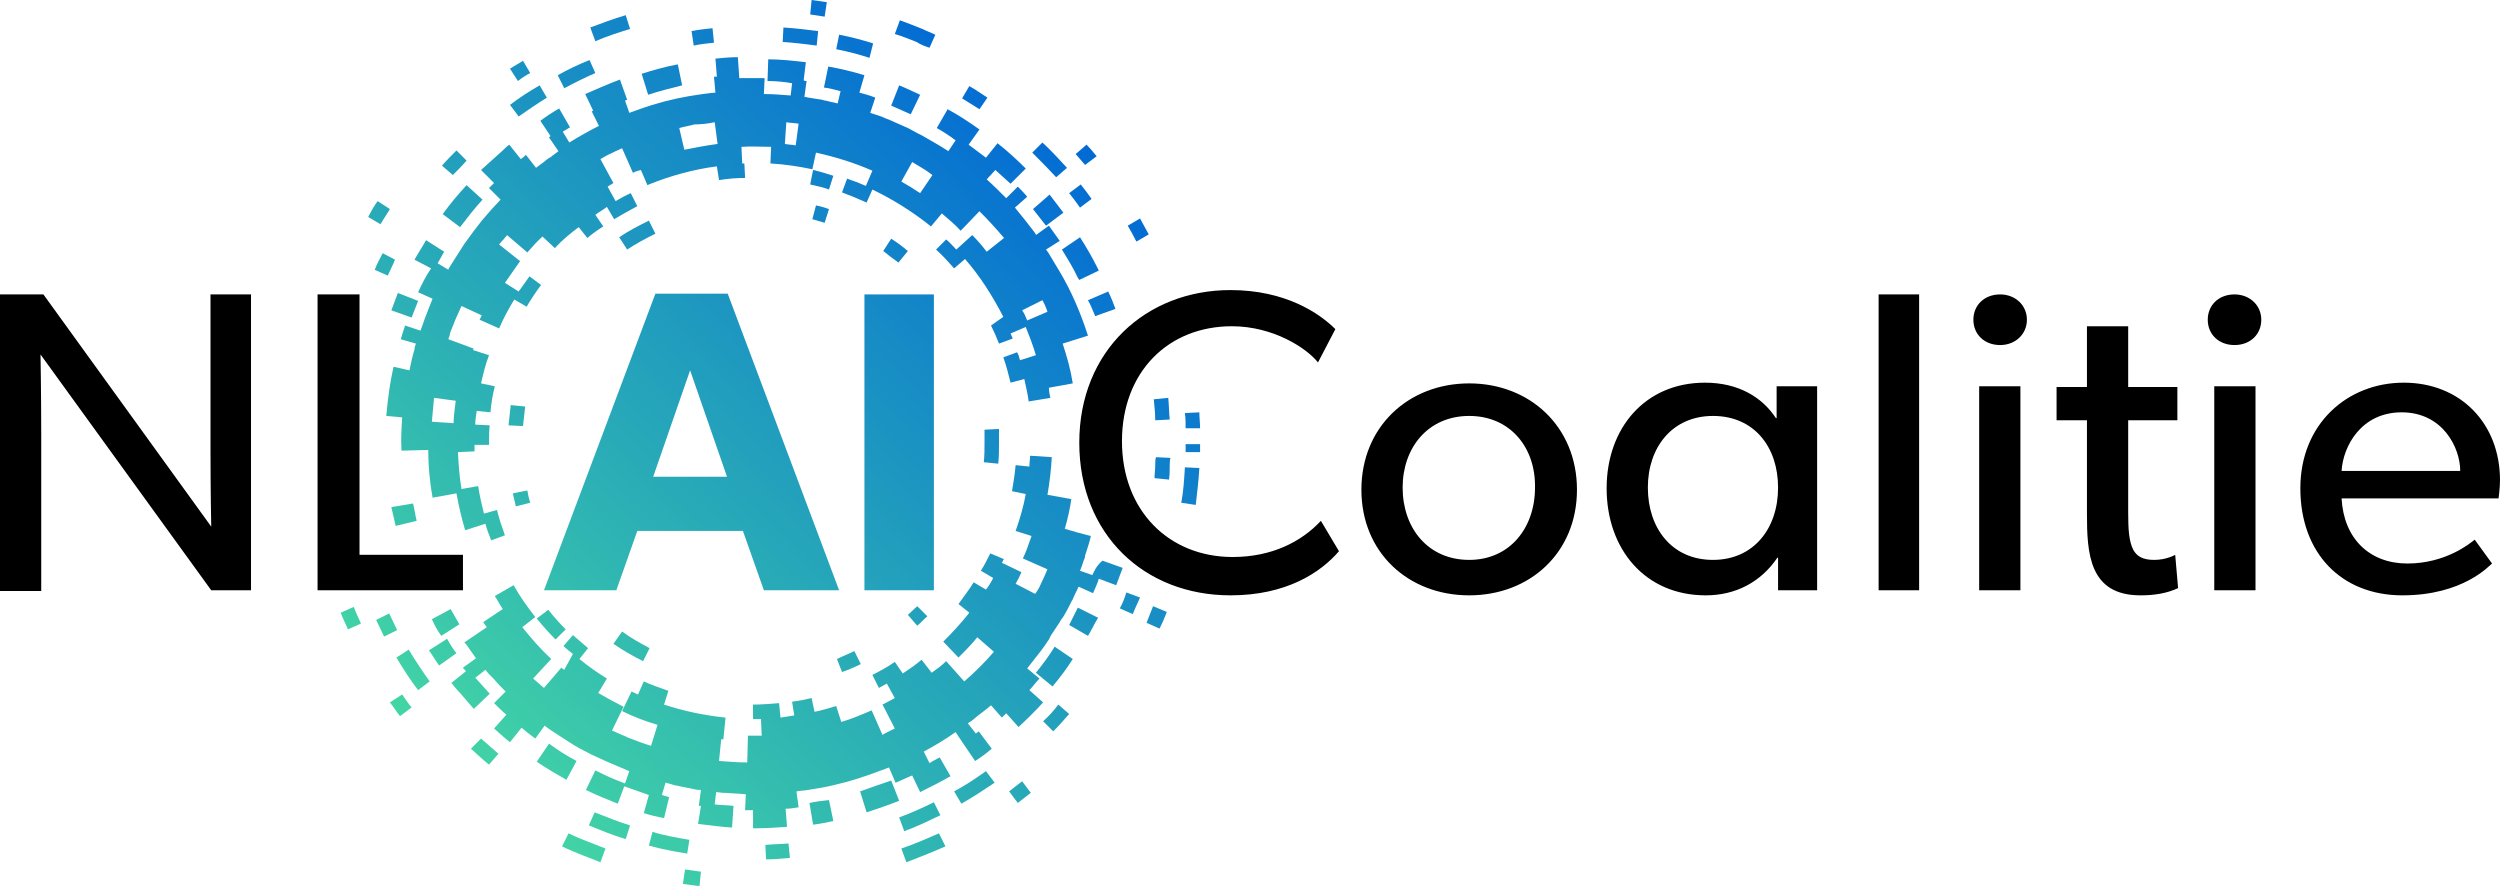 <svg xmlns="http://www.w3.org/2000/svg" viewBox="0 0 345.6 122.5" xml:space="preserve">
  <linearGradient id="a" gradientUnits="userSpaceOnUse" x1="46.202" y1="102.799" x2="137.993" y2="2.8">
    <stop offset="0" stop-color="#47dda1"/>
    <stop offset=".999" stop-color="#0066d6"/>
  </linearGradient>
  <path d="m61 87.9 2.5-1.6-1.2-2.1-2.6 1.4c.4.9.8 1.6 1.3 2.3z" fill="url(#a)"/>
  <linearGradient id="b" gradientUnits="userSpaceOnUse" x1="35.643" y1="93.107" x2="127.434" y2="-6.892">
    <stop offset="0" stop-color="#47dda1"/>
    <stop offset=".999" stop-color="#0066d6"/>
  </linearGradient>
  <path d="m54.7 72.7 2.9-.7c-.2-.8-.3-1.6-.5-2.4l-3 .5c.2.9.4 1.7.6 2.6z" fill="url(#b)"/>
  <linearGradient id="c" gradientUnits="userSpaceOnUse" x1="47.215" y1="103.729" x2="139.006" y2="3.73">
    <stop offset="0" stop-color="#47dda1"/>
    <stop offset=".999" stop-color="#0066d6"/>
  </linearGradient>
  <path d="m57.8 40.4 2 .9c-.1.3-.3.7-.4 1-.1.2-.1.3-.2.5-.2.6-.5 1.2-.7 1.9-.1.3-.2.5-.3.8 0 .1 0 .1-.1.2L56 45c-.2.6-.4 1.2-.6 1.9l2.1.6c-.1.3-.2.5-.2.8-.3 1-.5 1.9-.7 2.9l-2.2-.5c-.5 2.2-.8 4.5-1 6.8l2.2.2c-.1 1.5-.2 3-.1 4.6l3.7-.1c0 2.2.2 4.4.6 6.6l3.3-.6c.3 1.7.7 3.4 1.2 5.1l2.8-.9c.2.8.5 1.5.8 2.3l1.9-.7c-.4-1.1-.8-2.3-1.1-3.5l-1.8.5c-.3-1.2-.6-2.5-.8-3.8l-2.3.4c-.3-1.7-.4-3.4-.5-5.1l2.3-.1v-.9h2v-.3c0-.8 0-1.6.1-2.4l-2-.1c0-.6.1-1.3.2-1.9l1.9.2c.1-1.2.3-2.4.6-3.6l-1.9-.4c.3-1.3.6-2.6 1.1-3.9l-2.2-.7c0-.1 0-.1.1-.2L62 46.9v-.1c.1-.2.2-.5.2-.7.2-.6.5-1.2.7-1.8.3-.7.6-1.3.9-2l2.8 1.3-.3.6 2.7 1.2c.6-1.4 1.3-2.7 2.1-4l1.7 1c.6-1 1.3-2.1 2-3l-1.6-1.2-1.5 2.1-1.9-1.2 2.1-3-2.9-2.3c.2-.3.5-.6.7-.8.1-.2.3-.3.4-.5l2.8 2.4c.7-.8 1.3-1.5 2.1-2.2l1.7 1.6c1-1.1 2.1-2 3.3-2.9l1.2 1.5c.7-.6 1.4-1.1 2.2-1.6l-1.1-1.6c.5-.4 1.1-.7 1.6-1.1l1 1.7c1-.6 2.1-1.2 3.2-1.8l-.9-1.8c-.7.3-1.4.7-2.1 1.1l-1.1-2c.3-.2.5-.3.8-.5L83 22c.5-.3 1-.6 1.5-.8l.6-.3c.3-.1.6-.3.9-.4l1.5 3.4c.3-.2.7-.3 1.1-.4l.9 2.1.2-.1c3-1.2 6.2-2.1 9.4-2.5l.3 1.9c1.2-.2 2.4-.3 3.6-.3l-.1-2h-.3l-.1-2.3c1.4-.1 2.7 0 4.1 0l-.1 2.3c1.9.1 3.9.4 5.8.8l.5-2.3c2.7.6 5.3 1.4 7.8 2.5l-.9 2.1c-.9-.4-1.7-.7-2.6-1l-.7 1.9c1.1.4 2.3.9 3.4 1.4l.8-1.8c2.9 1.4 5.6 3.1 8.1 5.1l1.5-1.8c.9.8 1.8 1.5 2.6 2.4l2.6-2.7c1.2 1.2 2.3 2.4 3.4 3.7l-2.4 1.9c-.6-.8-1.3-1.6-2-2.3l-2.2 2c-.5-.5-.9-1-1.4-1.4l-1.4 1.4c.9.8 1.7 1.7 2.5 2.6l1.5-1.3c2.1 2.4 3.8 5.1 5.3 8L137 45c.4.8.8 1.7 1.1 2.5l1.9-.7c-.1-.2-.2-.5-.3-.7l2.1-.9c.5 1.3 1 2.5 1.4 3.9l-2.2.7c-.1-.4-.2-.8-.4-1.1l-1.9.7c.4 1.1.7 2.3 1 3.5l1.9-.5c.2 1 .5 2.1.6 3.1l3-.5c-.1-.5-.2-.9-.2-1.4l3.3-.6c-.3-1.9-.8-3.7-1.4-5.5l3.5-1.1c-1-3.1-2.3-6.2-4-9-.5-.8-1-1.7-1.5-2.5-.1-.1-.2-.3-.3-.4l1.9-1.2-1.5-2.1-1.8 1.3v-.1c-.1-.1-.1-.2-.2-.3-.9-1.2-1.8-2.3-2.7-3.4l1.7-1.5c-.4-.5-.9-1-1.3-1.4l-1.6 1.6c-.9-.9-1.8-1.8-2.7-2.6l1.2-1.3c.7.6 1.4 1.3 2.1 1.9l2.1-2.1c-1.2-1.2-2.5-2.4-3.9-3.5l-1.6 2-2.4-1.8 1.5-2.1c-1.4-1-2.9-2-4.4-2.8l-1.5 2.6c.9.5 1.8 1.1 2.6 1.7l-1 1.5c-1.2-.8-2.5-1.5-3.7-2.2l-.6-.3c-.4-.2-.7-.4-1.1-.6-.1 0-.1-.1-.2-.1l-2.7-1.2c-.1 0-.2-.1-.3-.1-.6-.3-1.3-.5-1.9-.7-.1 0-.2-.1-.3-.1l.7-2.1c-.7-.3-1.5-.5-2.2-.7l.7-2.4c-1.6-.5-3.3-.9-5-1.2l-.6 2.9c.8.1 1.5.3 2.3.5l-.4 1.7c-.4-.1-.9-.2-1.3-.3-.3-.1-.6-.1-.8-.2-.6-.1-1.3-.2-1.9-.3-.2 0-.3-.1-.5-.1h-.1l.3-2.2c-.1 0-.3 0-.4-.1l.3-2.5c-1.7-.2-3.5-.4-5.2-.4l-.1 3c1.1 0 2.2.1 3.4.3l-.2 1.7c-1.2-.1-2.5-.2-3.7-.2l.1-2.2h-3.5l-.2-2.9c-1 0-2.1.1-3.1.2l.2 2.5h-.4l.2 2.2c-1.2.1-2.5.3-3.7.5-2.3.4-4.6 1-6.8 1.8-.5.2-.9.3-1.4.5l-.6-1.7c.1 0 .2-.1.3-.1l-1-2.8c-1.6.6-3.2 1.3-4.8 2l1.1 2.3c-.1 0-.1.1-.2.1l1 2c-1.4.7-2.8 1.5-4.1 2.3l-.9-1.5c.3-.2.7-.4 1-.6L77.3 15c-.9.5-1.8 1.1-2.6 1.7l1.4 2.1-.2.2 1.3 1.9c-.3.2-.5.4-.8.6 0 0-.1 0-.1.1-.3.2-.7.4-1 .7l-1.2.9-1.4-1.8c-.2.2-.4.4-.7.6l-1.6-2c-.3.2-.6.5-.9.8l-3 2.7 1.8 1.8-.7.7 1.6 1.6c-.5.5-.9 1-1.3 1.4-.4.5-.9 1-1.3 1.5-.8 1-1.6 2.1-2.4 3.2L62.1 37c0 .1-.1.1-.1.2v.1l-1.5-.9c.3-.5.6-1.1.9-1.6l-2.5-1.6c-.5.9-1.1 1.8-1.6 2.7l2.3 1.2c-.7 1-1.3 2.2-1.8 3.3zm86.3 1.1c.3.5.5 1 .7 1.6l-2.8 1.2c-.2-.5-.4-1-.7-1.4l2.8-1.4zM59.7 58.3 60 55l3 .4c-.1 1-.3 2.1-.3 3.1l-3-.2zm69.2-34.1-1.7 2.5c-.9-.6-1.7-1.1-2.6-1.6l1.5-2.7c1 .6 1.9 1.1 2.8 1.8zm-20.2-7.3c.6.1 1.1.1 1.7.2l-.4 3c-.5-.1-1-.1-1.5-.2l.2-3zm-9.9 0 .4 3c-1.5.2-3.1.5-4.6.8l-.7-3c.7-.2 1.4-.3 2.1-.5.9 0 1.8-.1 2.8-.3z" fill="url(#c)"/>
  <linearGradient id="d" gradientUnits="userSpaceOnUse" x1="72.162" y1="126.629" x2="163.953" y2="26.629">
    <stop offset="0" stop-color="#47dda1"/>
    <stop offset=".999" stop-color="#0066d6"/>
  </linearGradient>
  <path d="m151 79.5-1.7-.6c.2-.5.4-1 .5-1.4.1-.2.2-.4.2-.7.3-.9.6-1.8.8-2.7l-1.9-.5-1.7-.5c.4-1.4.7-2.7.9-4.1l-3.3-.6c.3-1.7.5-3.4.6-5.2l-3-.2c0 .5-.1 1-.1 1.5l-1.9-.2c-.1 1.2-.3 2.4-.5 3.6l1.9.4c-.3 1.7-.8 3.4-1.4 5.1l2.2.7c-.4 1.1-.7 2.1-1.2 3.1l3.4 1.5c-.3.7-.6 1.4-.9 2-.2.5-.5 1-.8 1.4l-2.7-1.4c.3-.5.6-1.1.8-1.6l-2.7-1.3c.1-.1.1-.2.2-.4l.1-.1-1.9-.8c-.4.8-.8 1.6-1.3 2.4l1.7 1c-.3.6-.6 1.1-1 1.6l-1.7-1c-.6 1-1.4 2-2.1 3l1.5 1.2c-1.1 1.4-2.3 2.7-3.6 4l2.1 2.2c.9-.9 1.8-1.8 2.6-2.8l2.3 2c-1.3 1.5-2.6 2.8-4.1 4.1l-2.5-2.8c-.6.6-1.3 1.1-2 1.6l-1.4-1.8c-.8.7-1.7 1.3-2.6 1.9l-1.1-1.6c-1 .7-2.1 1.3-3.1 1.8l.9 1.8c.4-.2.7-.4 1.1-.6l1.1 2c-.6.3-1.1.6-1.7.9l1.7 3.3-1.2.6c-.2.1-.4.2-.5.3l-1.5-3.4c-1.4.6-2.8 1.2-4.2 1.6l-.7-2.2c-1 .3-2 .6-3 .8l-.4-1.9c-.9.2-1.8.4-2.7.5l.3 1.9c-.6.1-1.3.2-1.9.3l-.2-2c-1.2.1-2.4.2-3.6.2v2h1.1l.1 2.3h-1.9l-.1 3.7c-1.3 0-2.5-.1-3.8-.2h-.1l.3-3h.3l.3-3c-2.9-.3-5.8-.9-8.5-1.8l.6-1.9c-1.1-.4-2.3-.8-3.4-1.3l-.8 1.8c-.3-.1-.6-.3-.9-.4L86 98.3c1.6.8 3.2 1.4 4.9 1.9l-.9 2.9c-1-.3-2.1-.7-3.1-1.1-.6-.3-1.2-.5-1.8-.8-.2-.1-.3-.1-.5-.2l1.6-3.3c-1.2-.6-2.3-1.2-3.5-1.9l1.2-2c-1.3-.8-2.6-1.7-3.8-2.7l1.2-1.5-2.1-1.8-1.3 1.5c.4.4.9.8 1.3 1.1L78 92.6c-.1-.1-.3-.2-.4-.3l-2.4 2.8c-.5-.4-1-.9-1.5-1.3l2.5-2.7c-1.5-1.4-2.8-2.9-4-4.4l1.8-1.4c-1.1-1.4-2.1-2.8-3-4.4l-2.6 1.5c.4.6.7 1.2 1.1 1.8L66.8 86c.1.2.3.4.5.7l-3.1 2.1c.1.1.1.2.2.2.1.1.1.2.2.3.4.6.8 1.1 1.2 1.7L64 92.3c.1.2.3.3.4.5l-2 1.6c.4.5.8 1 1.2 1.4.6.7 1.3 1.5 1.9 2.2l2.2-2.1c-.6-.7-1.2-1.3-1.8-2l-.2-.2 1.4-1.1c.3.4.7.8 1.1 1.2l.1.1c.5.6 1 1.1 1.6 1.7l-1.6 1.6c.6.6 1.1 1.1 1.7 1.6l-1.7 1.9c.7.6 1.4 1.3 2.2 1.9l1.6-2c.6.5 1.2 1 1.9 1.5l1.3-1.8.1.1c.5.4 1 .7 1.6 1.1 1.1.7 2.1 1.4 3.2 2 .3.1.5.3.8.4.5.3.9.5 1.4.7.4.2.9.4 1.3.6l2.1.9c.2.1.3.1.5.2s.4.2.7.3l-.6 1.7c-1.4-.5-2.7-1.1-4.1-1.8l-1.3 2.7c1.4.7 2.9 1.3 4.4 1.9l.9-2.4c1.1.4 2.3.8 3.4 1.2l-.7 2.5c.9.3 1.8.5 2.8.7l.7-2.9c-.3-.1-.7-.2-1-.3l.5-1.7c.5.1 1 .3 1.5.4.2 0 .4.1.5.1l1.5.3c.2 0 .3.1.5.1.3.1.6.1.9.1l-.3 2.2h.3l-.4 2.5c1.6.2 3.2.4 4.7.5l.2-3c-.9-.1-1.8-.1-2.6-.2l.2-1.7c.3 0 .7.1 1 .1h.4c.9.1 1.8.1 2.7.2l-.1 2.2h1.1v2.5h.4c1.4 0 2.9-.1 4.3-.2l-.2-2.5c.6 0 1.2-.1 1.8-.2l-.3-2.2c.5-.1 1.1-.1 1.6-.2 1.3-.2 2.5-.4 3.7-.7 2.2-.5 4.3-1.2 6.4-2 .4-.1.7-.3 1.1-.4l.9 2.1c.8-.3 1.5-.7 2.3-1l1.1 2.3c1.4-.7 2.8-1.4 4.2-2.2l-1.5-2.6c-.5.3-1 .5-1.4.8l-.8-1.6c1.5-.8 3-1.7 4.4-2.7l1 1.5 1.7 2.5c.8-.5 1.6-1.1 2.3-1.7l-1.8-2.4c-.1.1-.3.2-.4.3l-1.1-1.4c.2-.2.5-.3.7-.5.8-.7 1.7-1.3 2.5-2l1.5 1.7.6-.6 1.7 1.9c1.2-1.1 2.3-2.2 3.4-3.4l-1.9-1.7c.5-.5.9-1.1 1.4-1.6l-1.7-1.4c.2-.3.5-.6.7-.9.8-1 1.6-2 2.3-3.1l.3-.6 1.2-1.8c.1-.2.2-.4.4-.6.5-.8.9-1.6 1.3-2.4.1-.1.1-.2.2-.4.2-.5.5-1 .7-1.5l2 .9c.3-.7.6-1.3.8-2l2.4.9.9-2.4-2.8-1c-.9.8-1.1 1.4-1.4 2z" fill="url(#d)"/>
  <linearGradient id="e" gradientUnits="userSpaceOnUse" x1="93.986" y1="146.661" x2="185.777" y2="46.661">
    <stop offset="0" stop-color="#47dda1"/>
    <stop offset=".999" stop-color="#0066d6"/>
  </linearGradient>
  <path d="m147.8 86.4 2.6 1.5c.5-.8.9-1.7 1.4-2.5L149 84l-1.2 2.4z" fill="url(#e)"/>
  <linearGradient id="f" gradientUnits="userSpaceOnUse" x1="94.9" y1="147.5" x2="186.691" y2="47.5">
    <stop offset="0" stop-color="#47dda1"/>
    <stop offset=".999" stop-color="#0066d6"/>
  </linearGradient>
  <path d="m143.2 93 2.3 1.9c1-1.2 2-2.5 2.8-3.8l-2.5-1.7c-.8 1.3-1.7 2.5-2.6 3.6z" fill="url(#f)"/>
  <linearGradient id="g" gradientUnits="userSpaceOnUse" x1="87.41" y1="140.625" x2="179.201" y2="40.626">
    <stop offset="0" stop-color="#47dda1"/>
    <stop offset=".999" stop-color="#0066d6"/>
  </linearGradient>
  <path d="m111.9 111 .5 3c.9-.1 1.9-.3 2.8-.5l-.6-2.9c-.9.1-1.8.2-2.7.4z" fill="url(#g)"/>
  <linearGradient id="h" gradientUnits="userSpaceOnUse" x1="90.69" y1="143.635" x2="182.48" y2="43.636">
    <stop offset="0" stop-color="#47dda1"/>
    <stop offset=".999" stop-color="#0066d6"/>
  </linearGradient>
  <path d="m118.9 109.4.9 2.9c1.5-.5 3-1 4.5-1.6l-1.1-2.8c-1.5.5-2.9 1-4.3 1.5z" fill="url(#h)"/>
  <linearGradient id="i" gradientUnits="userSpaceOnUse" x1="64.251" y1="119.367" x2="156.042" y2="19.367">
    <stop offset="0" stop-color="#47dda1"/>
    <stop offset=".999" stop-color="#0066d6"/>
  </linearGradient>
  <path d="M79.7 105.2c-1.3-.7-2.6-1.5-3.8-2.4l-1.7 2.5c1.3.9 2.7 1.7 4.1 2.5l1.4-2.6z" fill="url(#i)"/>
  <linearGradient id="j" gradientUnits="userSpaceOnUse" x1="48.02" y1="104.469" x2="139.811" y2="4.469">
    <stop offset="0" stop-color="#47dda1"/>
    <stop offset=".999" stop-color="#0066d6"/>
  </linearGradient>
  <path d="m61.8 88.3-2.5 1.6c.5.7.9 1.4 1.4 2.1l2.4-1.7c-.5-.6-.9-1.3-1.3-2z" fill="url(#j)"/>
  <linearGradient id="k" gradientUnits="userSpaceOnUse" x1="21.303" y1="79.945" x2="113.094" y2="-20.055">
    <stop offset="0" stop-color="#47dda1"/>
    <stop offset=".999" stop-color="#0066d6"/>
  </linearGradient>
  <path d="M56.9 43.9c.3-.8.6-1.5.9-2.3L55 40.5l-.9 2.4 2.8 1z" fill="url(#k)"/>
  <linearGradient id="l" gradientUnits="userSpaceOnUse" x1="18.865" y1="77.707" x2="110.656" y2="-22.293">
    <stop offset="0" stop-color="#47dda1"/>
    <stop offset=".999" stop-color="#0066d6"/>
  </linearGradient>
  <path d="M63.6 31.4c1-1.3 2-2.6 3.1-3.8l-2.2-2c-1.2 1.3-2.3 2.6-3.3 4l2.4 1.8z" fill="url(#l)"/>
  <linearGradient id="m" gradientUnits="userSpaceOnUse" x1="68.913" y1="123.646" x2="160.704" y2="23.647">
    <stop offset="0" stop-color="#47dda1"/>
    <stop offset=".999" stop-color="#0066d6"/>
  </linearGradient>
  <path d="M146.8 34.5c.8 1.3 1.6 2.6 2.2 3.9l.2.3 2.7-1.3-.2-.4c-.7-1.4-1.5-2.8-2.4-4.2l-2.5 1.7z" fill="url(#m)"/>
  <linearGradient id="n" gradientUnits="userSpaceOnUse" x1="25.057" y1="83.39" x2="116.848" y2="-16.61">
    <stop offset="0" stop-color="#47dda1"/>
    <stop offset=".999" stop-color="#0066d6"/>
  </linearGradient>
  <path d="m94.3 11.8-.6-2.9c-1.7.3-3.4.8-5 1.3l.9 2.9c1.5-.5 3.1-.9 4.7-1.3z" fill="url(#n)"/>
  <linearGradient id="o" gradientUnits="userSpaceOnUse" x1="44.703" y1="101.424" x2="136.494" y2="1.424">
    <stop offset="0" stop-color="#47dda1"/>
    <stop offset=".999" stop-color="#0066d6"/>
  </linearGradient>
  <path d="M127.2 13.1c-.9-.4-1.9-.9-2.9-1.3l-1.1 2.8 2.7 1.2 1.3-2.7z" fill="url(#o)"/>
  <linearGradient id="p" gradientUnits="userSpaceOnUse" x1="63.118" y1="118.327" x2="154.909" y2="18.328">
    <stop offset="0" stop-color="#47dda1"/>
    <stop offset=".999" stop-color="#0066d6"/>
  </linearGradient>
  <path d="M142.8 28.9c.6.8 1.2 1.5 1.8 2.3l2.4-1.8c-.6-.8-1.3-1.7-1.9-2.5l-2.3 2z" fill="url(#p)"/>
  <linearGradient id="q" gradientUnits="userSpaceOnUse" x1="73.568" y1="127.919" x2="165.359" y2="27.92">
    <stop offset="0" stop-color="#47dda1"/>
    <stop offset=".999" stop-color="#0066d6"/>
  </linearGradient>
  <path d="m151.4 43.7 2.8-1c-.3-.8-.6-1.6-1-2.4l-2.8 1.2c.4.7.7 1.5 1 2.2z" fill="url(#q)"/>
  <linearGradient id="r" gradientUnits="userSpaceOnUse" x1="96.255" y1="148.744" x2="188.046" y2="48.744">
    <stop offset="0" stop-color="#47dda1"/>
    <stop offset=".999" stop-color="#0066d6"/>
  </linearGradient>
  <path d="m154.8 84.1 1.8.8c.3-.8.7-1.6 1-2.3l-1.9-.7c-.2.7-.5 1.5-.9 2.2z" fill="url(#r)"/>
  <linearGradient id="s" gradientUnits="userSpaceOnUse" x1="98.624" y1="150.918" x2="190.415" y2="50.919">
    <stop offset="0" stop-color="#47dda1"/>
    <stop offset=".999" stop-color="#0066d6"/>
  </linearGradient>
  <path d="m144.2 99.7 1.4 1.4c.8-.8 1.5-1.6 2.2-2.4l-1.5-1.3c-.6.8-1.3 1.6-2.1 2.3z" fill="url(#s)"/>
  <linearGradient id="t" gradientUnits="userSpaceOnUse" x1="97.203" y1="149.614" x2="188.994" y2="49.614">
    <stop offset="0" stop-color="#47dda1"/>
    <stop offset=".999" stop-color="#0066d6"/>
  </linearGradient>
  <path d="m131.9 109.4 1 1.7c1.6-.9 3.1-1.9 4.6-2.9l-1.2-1.6c-1.4 1-2.9 2-4.4 2.8z" fill="url(#t)"/>
  <linearGradient id="u" gradientUnits="userSpaceOnUse" x1="86.858" y1="140.119" x2="178.649" y2="40.119">
    <stop offset="0" stop-color="#47dda1"/>
    <stop offset=".999" stop-color="#0066d6"/>
  </linearGradient>
  <path d="m105.8 116.8.1 2c1.1 0 2.2-.1 3.3-.2l-.2-2c-1.1.1-2.2.1-3.2.2z" fill="url(#u)"/>
  <linearGradient id="v" gradientUnits="userSpaceOnUse" x1="95.138" y1="147.719" x2="186.929" y2="47.719">
    <stop offset="0" stop-color="#47dda1"/>
    <stop offset=".999" stop-color="#0066d6"/>
  </linearGradient>
  <path d="m130 112.7-.9-1.8c-1.6.8-3.2 1.5-4.8 2.1l.7 1.9c1.7-.6 3.3-1.4 5-2.2z" fill="url(#v)"/>
  <linearGradient id="w" gradientUnits="userSpaceOnUse" x1="46.997" y1="103.529" x2="138.788" y2="3.53">
    <stop offset="0" stop-color="#47dda1"/>
    <stop offset=".999" stop-color="#0066d6"/>
  </linearGradient>
  <path d="M54.8 90.9c.9 1.5 1.9 3.1 3 4.5l1.6-1.2c-1-1.4-2-2.9-2.9-4.4l-1.7 1.1z" fill="url(#w)"/>
  <linearGradient id="x" gradientUnits="userSpaceOnUse" x1="72.577" y1="127.01" x2="164.368" y2="27.01">
    <stop offset="0" stop-color="#47dda1"/>
    <stop offset=".999" stop-color="#0066d6"/>
  </linearGradient>
  <path d="M81.4 114.1c1.7.7 3.4 1.4 5.1 1.9l.6-1.9c-1.7-.5-3.3-1.2-4.9-1.8l-.8 1.8z" fill="url(#x)"/>
  <linearGradient id="y" gradientUnits="userSpaceOnUse" x1="57.985" y1="113.615" x2="149.776" y2="13.616">
    <stop offset="0" stop-color="#47dda1"/>
    <stop offset=".999" stop-color="#0066d6"/>
  </linearGradient>
  <path d="M65.1 103.5c.8.7 1.6 1.5 2.5 2.2l1.3-1.5-2.4-2.1-1.4 1.4z" fill="url(#y)"/>
  <linearGradient id="z" gradientUnits="userSpaceOnUse" x1="78.216" y1="132.186" x2="170.007" y2="32.186">
    <stop offset="0" stop-color="#47dda1"/>
    <stop offset=".999" stop-color="#0066d6"/>
  </linearGradient>
  <path d="M95.3 116.1c-1.7-.3-3.5-.6-5.1-1.1l-.5 1.9c1.8.5 3.5.8 5.3 1.1l.3-1.9z" fill="url(#z)"/>
  <linearGradient id="A" gradientUnits="userSpaceOnUse" x1="41.959" y1="98.905" x2="133.75" y2="-1.095">
    <stop offset="0" stop-color="#47dda1"/>
    <stop offset=".999" stop-color="#0066d6"/>
  </linearGradient>
  <path d="m53.8 84.8-1.8.9c.4.8.7 1.5 1.1 2.3l1.8-.9c-.4-.8-.7-1.5-1.1-2.3z" fill="url(#A)"/>
  <linearGradient id="B" gradientUnits="userSpaceOnUse" x1="85.26" y1="138.652" x2="177.051" y2="38.652">
    <stop offset="0" stop-color="#47dda1"/>
    <stop offset=".999" stop-color="#0066d6"/>
  </linearGradient>
  <path d="M161.7 58c-.1-1-.1-2-.2-3l-2 .2c.1 1 .2 2 .2 2.9l2-.1z" fill="url(#B)"/>
  <linearGradient id="C" gradientUnits="userSpaceOnUse" x1="89.293" y1="142.353" x2="181.084" y2="42.353">
    <stop offset="0" stop-color="#47dda1"/>
    <stop offset=".999" stop-color="#0066d6"/>
  </linearGradient>
  <path d="M159.7 64.3c0 .6-.1 1.2-.1 1.8l2 .2c.1-.6.1-1.2.1-1.8 0-.4 0-.8.1-1.2l-2-.1c-.1.3-.1.7-.1 1.1z" fill="url(#C)"/>
  <linearGradient id="D" gradientUnits="userSpaceOnUse" x1="17.023" y1="76.016" x2="108.814" y2="-23.984">
    <stop offset="0" stop-color="#47dda1"/>
    <stop offset=".999" stop-color="#0066d6"/>
  </linearGradient>
  <path d="m54.6 35.9-1.7-.9c-.4.8-.8 1.5-1.1 2.3l1.8.8c.3-.7.7-1.4 1-2.2z" fill="url(#D)"/>
  <linearGradient id="E" gradientUnits="userSpaceOnUse" x1="16.536" y1="75.569" x2="108.327" y2="-24.431">
    <stop offset="0" stop-color="#47dda1"/>
    <stop offset=".999" stop-color="#0066d6"/>
  </linearGradient>
  <path d="M71.7 16.1c1.3-.9 2.6-1.8 3.9-2.6l-1-1.7c-1.4.8-2.8 1.7-4.1 2.7l1.2 1.6z" fill="url(#E)"/>
  <linearGradient id="F" gradientUnits="userSpaceOnUse" x1="15.261" y1="74.399" x2="107.052" y2="-25.601">
    <stop offset="0" stop-color="#47dda1"/>
    <stop offset=".999" stop-color="#0066d6"/>
  </linearGradient>
  <path d="m64.5 22.2-1.4-1.4c-.7.7-1.4 1.4-2 2.1l1.5 1.3c.6-.6 1.3-1.3 1.9-2z" fill="url(#F)"/>
  <linearGradient id="G" gradientUnits="userSpaceOnUse" x1="25.161" y1="83.486" x2="116.952" y2="-16.514">
    <stop offset="0" stop-color="#47dda1"/>
    <stop offset=".999" stop-color="#0066d6"/>
  </linearGradient>
  <path d="m98.7 5.9-.2-2c-1 .1-1.9.2-2.9.4l.3 2c.9-.2 1.9-.3 2.8-.4z" fill="url(#G)"/>
  <linearGradient id="H" gradientUnits="userSpaceOnUse" x1="49.798" y1="106.101" x2="141.589" y2="6.101">
    <stop offset="0" stop-color="#47dda1"/>
    <stop offset=".999" stop-color="#0066d6"/>
  </linearGradient>
  <path d="M136.5 13.5c-.8-.5-1.6-1.1-2.5-1.6l-1 1.7 2.4 1.5 1.1-1.6z" fill="url(#H)"/>
  <linearGradient id="I" gradientUnits="userSpaceOnUse" x1="37.173" y1="94.512" x2="128.964" y2="-5.488">
    <stop offset="0" stop-color="#47dda1"/>
    <stop offset=".999" stop-color="#0066d6"/>
  </linearGradient>
  <path d="M120.7 6c-1.6-.5-3.1-.9-4.7-1.2l-.4 2c1.5.3 3.1.7 4.6 1.2l.5-2z" fill="url(#I)"/>
  <linearGradient id="J" gradientUnits="userSpaceOnUse" x1="59.7" y1="115.189" x2="151.491" y2="15.19">
    <stop offset="0" stop-color="#47dda1"/>
    <stop offset=".999" stop-color="#0066d6"/>
  </linearGradient>
  <path d="M147.5 23.2c-1.1-1.2-2.2-2.4-3.4-3.5l-1.4 1.4c1.1 1.1 2.2 2.2 3.3 3.4l1.5-1.3z" fill="url(#J)"/>
  <linearGradient id="K" gradientUnits="userSpaceOnUse" x1="32.401" y1="90.131" x2="124.191" y2="-9.868">
    <stop offset="0" stop-color="#47dda1"/>
    <stop offset=".999" stop-color="#0066d6"/>
  </linearGradient>
  <path d="M113.1 4.3c-1.6-.2-3.2-.4-4.8-.5l-.1 2c1.6.1 3.1.3 4.7.5l.2-2z" fill="url(#K)"/>
  <linearGradient id="L" gradientUnits="userSpaceOnUse" x1="18.272" y1="77.162" x2="110.063" y2="-22.837">
    <stop offset="0" stop-color="#47dda1"/>
    <stop offset=".999" stop-color="#0066d6"/>
  </linearGradient>
  <path d="m82.3 10.1-.8-1.8c-1.5.6-3 1.3-4.4 2.1l.9 1.8c1.5-.8 2.9-1.5 4.3-2.1z" fill="url(#L)"/>
  <linearGradient id="M" gradientUnits="userSpaceOnUse" x1="64.482" y1="119.579" x2="156.273" y2="19.579">
    <stop offset="0" stop-color="#47dda1"/>
    <stop offset=".999" stop-color="#0066d6"/>
  </linearGradient>
  <path d="M150.9 27.5c-.5-.7-1-1.4-1.5-2l-1.6 1.2c.5.6 1 1.3 1.5 2l1.6-1.2z" fill="url(#M)"/>
  <linearGradient id="N" gradientUnits="userSpaceOnUse" x1="54.214" y1="110.154" x2="146.005" y2="10.155">
    <stop offset="0" stop-color="#47dda1"/>
    <stop offset=".999" stop-color="#0066d6"/>
  </linearGradient>
  <path d="M74.2 85.5c.8 1 1.7 2 2.6 2.9l1.4-1.4c-.9-.9-1.7-1.8-2.4-2.7l-1.6 1.2z" fill="url(#N)"/>
  <linearGradient id="O" gradientUnits="userSpaceOnUse" x1="43.911" y1="100.697" x2="135.702" y2=".697">
    <stop offset="0" stop-color="#47dda1"/>
    <stop offset=".999" stop-color="#0066d6"/>
  </linearGradient>
  <path d="m112.4 23.5-.4 2c.9.2 1.8.4 2.6.7l.6-1.9c-.9-.3-1.9-.6-2.8-.8z" fill="url(#O)"/>
  <linearGradient id="P" gradientUnits="userSpaceOnUse" x1="99.202" y1="151.449" x2="190.993" y2="51.45">
    <stop offset="0" stop-color="#47dda1"/>
    <stop offset=".999" stop-color="#0066d6"/>
  </linearGradient>
  <path d="m158.5 86.1 1.8.8c.4-.8.7-1.5 1-2.3l-1.9-.8c-.3.8-.6 1.5-.9 2.3z" fill="url(#P)"/>
  <linearGradient id="Q" gradientUnits="userSpaceOnUse" x1="100.987" y1="153.087" x2="192.778" y2="53.088">
    <stop offset="0" stop-color="#47dda1"/>
    <stop offset=".999" stop-color="#0066d6"/>
  </linearGradient>
  <path d="m139.5 109.4 1.2 1.6c.6-.5 1.2-.9 1.8-1.4l-1.2-1.6c-.6.5-1.2.9-1.8 1.4z" fill="url(#Q)"/>
  <linearGradient id="R" gradientUnits="userSpaceOnUse" x1="97.559" y1="149.94" x2="189.35" y2="49.941">
    <stop offset="0" stop-color="#47dda1"/>
    <stop offset=".999" stop-color="#0066d6"/>
  </linearGradient>
  <path d="m124.6 117.3.7 1.9c1.8-.7 3.6-1.4 5.4-2.2l-.9-1.8c-1.6.7-3.4 1.5-5.2 2.1z" fill="url(#R)"/>
  <linearGradient id="S" gradientUnits="userSpaceOnUse" x1="72.229" y1="126.69" x2="164.019" y2="26.69">
    <stop offset="0" stop-color="#47dda1"/>
    <stop offset=".999" stop-color="#0066d6"/>
  </linearGradient>
  <path d="m78.6 115.2-.9 1.8c1 .5 2 .9 3 1.3.8.3 1.6.6 2.3.9l.7-1.9c-.8-.3-1.5-.6-2.3-.9-.8-.3-1.8-.7-2.8-1.2z" fill="url(#S)"/>
  <linearGradient id="T" gradientUnits="userSpaceOnUse" x1="82.318" y1="135.951" x2="174.108" y2="35.951">
    <stop offset="0" stop-color="#47dda1"/>
    <stop offset=".999" stop-color="#0066d6"/>
  </linearGradient>
  <path d="M94.4 122.2c.8.1 1.5.2 2.3.3l.2-2c-.7-.1-1.5-.2-2.2-.3l-.3 2z" fill="url(#T)"/>
  <linearGradient id="U" gradientUnits="userSpaceOnUse" x1="48.537" y1="104.943" x2="140.327" y2="4.943">
    <stop offset="0" stop-color="#47dda1"/>
    <stop offset=".999" stop-color="#0066d6"/>
  </linearGradient>
  <path d="M53.9 97.1c.5.6.9 1.3 1.4 1.9l1.6-1.2c-.5-.6-.9-1.2-1.3-1.8l-1.7 1.1z" fill="url(#U)"/>
  <linearGradient id="V" gradientUnits="userSpaceOnUse" x1="38.809" y1="96.013" x2="130.6" y2="-3.986">
    <stop offset="0" stop-color="#47dda1"/>
    <stop offset=".999" stop-color="#0066d6"/>
  </linearGradient>
  <path d="M47.1 84.7c.3.8.7 1.6 1 2.3l1.8-.8c-.3-.7-.7-1.5-1-2.3l-1.8.8z" fill="url(#V)"/>
  <linearGradient id="W" gradientUnits="userSpaceOnUse" x1="88.336" y1="141.475" x2="180.126" y2="41.475">
    <stop offset="0" stop-color="#47dda1"/>
    <stop offset=".999" stop-color="#0066d6"/>
  </linearGradient>
  <path d="M165.9 59.2c0-.7-.1-1.5-.1-2.2l-2 .1c.1.7.1 1.4.1 2.1h2z" fill="url(#W)"/>
  <linearGradient id="X" gradientUnits="userSpaceOnUse" x1="90.282" y1="143.261" x2="182.072" y2="43.261">
    <stop offset="0" stop-color="#47dda1"/>
    <stop offset=".999" stop-color="#0066d6"/>
  </linearGradient>
  <path d="M163.9 61.4v1.1h2v-1.1h-2z" fill="url(#X)"/>
  <linearGradient id="Y" gradientUnits="userSpaceOnUse" x1="92.714" y1="145.493" x2="184.504" y2="45.493">
    <stop offset="0" stop-color="#47dda1"/>
    <stop offset=".999" stop-color="#0066d6"/>
  </linearGradient>
  <path d="m163.3 69.5 2 .3c.2-1.7.4-3.4.5-5.1l-2-.1c-.1 1.7-.2 3.3-.5 4.9z" fill="url(#Y)"/>
  <linearGradient id="Z" gradientUnits="userSpaceOnUse" x1="13.028" y1="72.349" x2="104.819" y2="-27.651">
    <stop offset="0" stop-color="#47dda1"/>
    <stop offset=".999" stop-color="#0066d6"/>
  </linearGradient>
  <path d="m53.9 28.9-1.7-1.1c-.5.7-.9 1.4-1.3 2.2l1.7 1c.4-.7.9-1.4 1.3-2.1z" fill="url(#Z)"/>
  <linearGradient id="aa" gradientUnits="userSpaceOnUse" x1="13.793" y1="73.051" x2="105.584" y2="-26.949">
    <stop offset="0" stop-color="#47dda1"/>
    <stop offset=".999" stop-color="#0066d6"/>
  </linearGradient>
  <path d="m73.3 10.1-1-1.7c-.6.4-1.2.7-1.8 1.1l1.1 1.7c.5-.4 1.1-.8 1.7-1.1z" fill="url(#aa)"/>
  <linearGradient id="ab" gradientUnits="userSpaceOnUse" x1="40.923" y1="97.954" x2="132.713" y2="-2.046">
    <stop offset="0" stop-color="#47dda1"/>
    <stop offset=".999" stop-color="#0066d6"/>
  </linearGradient>
  <path d="m128.5 6.6.8-1.8c-.6-.3-1.2-.5-1.8-.8-1-.4-2-.8-3.1-1.2l-.7 1.9c1 .3 2 .7 3 1.1.6.4 1.2.6 1.8.8z" fill="url(#ab)"/>
  <linearGradient id="ac" gradientUnits="userSpaceOnUse" x1="17.603" y1="76.548" x2="109.394" y2="-23.451">
    <stop offset="0" stop-color="#47dda1"/>
    <stop offset=".999" stop-color="#0066d6"/>
  </linearGradient>
  <path d="m87.1 4-.6-1.9c-1.7.5-3.3 1.1-4.9 1.7l.7 1.9c1.6-.7 3.2-1.2 4.8-1.7z" fill="url(#ac)"/>
  <linearGradient id="ad" gradientUnits="userSpaceOnUse" x1="62.115" y1="117.406" x2="153.906" y2="17.407">
    <stop offset="0" stop-color="#47dda1"/>
    <stop offset=".999" stop-color="#0066d6"/>
  </linearGradient>
  <path d="M151.6 21.6c-.4-.5-.9-1.1-1.4-1.6l-1.5 1.3c.4.5.9 1 1.3 1.5l1.6-1.2z" fill="url(#ad)"/>
  <linearGradient id="ae" gradientUnits="userSpaceOnUse" x1="31.894" y1="89.666" x2="123.685" y2="-10.334">
    <stop offset="0" stop-color="#47dda1"/>
    <stop offset=".999" stop-color="#0066d6"/>
  </linearGradient>
  <path d="m114.3.3-2.1-.3-.2 2c.7.1 1.3.2 2 .3l.3-2z" fill="url(#ae)"/>
  <linearGradient id="af" gradientUnits="userSpaceOnUse" x1="71.136" y1="125.687" x2="162.927" y2="25.687">
    <stop offset="0" stop-color="#47dda1"/>
    <stop offset=".999" stop-color="#0066d6"/>
  </linearGradient>
  <path d="M158.8 32.4c-.4-.7-.8-1.5-1.2-2.2l-1.7 1c.4.7.8 1.4 1.2 2.2l1.7-1z" fill="url(#af)"/>
  <linearGradient id="ag" gradientUnits="userSpaceOnUse" x1="75.041" y1="129.271" x2="166.832" y2="29.272">
    <stop offset="0" stop-color="#47dda1"/>
    <stop offset=".999" stop-color="#0066d6"/>
  </linearGradient>
  <path d="M138 64.1c.1-1 .1-1.9.1-2.9V59.3l-2 .1v1.8c0 .9 0 1.8-.1 2.7l2 .2z" fill="url(#ag)"/>
  <linearGradient id="ah" gradientUnits="userSpaceOnUse" x1="79.106" y1="133.002" x2="170.897" y2="33.003">
    <stop offset="0" stop-color="#47dda1"/>
    <stop offset=".999" stop-color="#0066d6"/>
  </linearGradient>
  <path d="M116.4 92.9c.9-.3 1.8-.7 2.6-1.1l-.9-1.8c-.8.4-1.6.7-2.4 1.1l.7 1.8z" fill="url(#ah)"/>
  <linearGradient id="ai" gradientUnits="userSpaceOnUse" x1="81.133" y1="134.863" x2="172.924" y2="34.864">
    <stop offset="0" stop-color="#47dda1"/>
    <stop offset=".999" stop-color="#0066d6"/>
  </linearGradient>
  <path d="M126.8 86.5c.5-.4.9-.9 1.4-1.3l-1.4-1.4c-.4.4-.9.8-1.3 1.2l1.3 1.5z" fill="url(#ai)"/>
  <linearGradient id="aj" gradientUnits="userSpaceOnUse" x1="54.306" y1="110.238" x2="146.096" y2="10.238">
    <stop offset="0" stop-color="#47dda1"/>
    <stop offset=".999" stop-color="#0066d6"/>
  </linearGradient>
  <path d="m124.2 36.3 1.3-1.6c-.7-.6-1.5-1.2-2.3-1.7l-1.1 1.7c.6.5 1.4 1.1 2.1 1.6z" fill="url(#aj)"/>
  <linearGradient id="ak" gradientUnits="userSpaceOnUse" x1="46.229" y1="102.824" x2="138.019" y2="2.824">
    <stop offset="0" stop-color="#47dda1"/>
    <stop offset=".999" stop-color="#0066d6"/>
  </linearGradient>
  <path d="M112.3 30.3c.6.2 1.1.3 1.7.5l.6-1.9c-.6-.2-1.2-.4-1.8-.5l-.5 1.9z" fill="url(#ak)"/>
  <linearGradient id="al" gradientUnits="userSpaceOnUse" x1="43.394" y1="100.222" x2="135.185" y2=".222">
    <stop offset="0" stop-color="#47dda1"/>
    <stop offset=".999" stop-color="#0066d6"/>
  </linearGradient>
  <path d="M73.3 69.5c-.2-.6-.3-1.1-.4-1.7l-2 .4c.1.6.3 1.2.4 1.8l2-.5z" fill="url(#al)"/>
  <linearGradient id="am" gradientUnits="userSpaceOnUse" x1="33.942" y1="91.546" x2="125.733" y2="-8.454">
    <stop offset="0" stop-color="#47dda1"/>
    <stop offset=".999" stop-color="#0066d6"/>
  </linearGradient>
  <path d="M89.7 30.5c-1.4.7-2.8 1.4-4.1 2.3l1.1 1.7c1.2-.8 2.5-1.5 3.9-2.2l-.9-1.8z" fill="url(#am)"/>
  <linearGradient id="an" gradientUnits="userSpaceOnUse" x1="61.884" y1="117.194" x2="153.674" y2="17.194">
    <stop offset="0" stop-color="#47dda1"/>
    <stop offset=".999" stop-color="#0066d6"/>
  </linearGradient>
  <path d="M84.8 89c1.3.9 2.7 1.7 4.1 2.4l.9-1.8c-1.3-.7-2.6-1.4-3.8-2.3L84.8 89z" fill="url(#an)"/>
  <linearGradient id="ao" gradientUnits="userSpaceOnUse" x1="37.338" y1="94.663" x2="129.129" y2="-5.336">
    <stop offset="0" stop-color="#47dda1"/>
    <stop offset=".999" stop-color="#0066d6"/>
  </linearGradient>
  <path d="M70.6 56c-.1.9-.2 1.9-.3 2.8l2 .1.3-2.7-2-.2z" fill="url(#ao)"/>
  <g>
    <linearGradient id="ap" gradientUnits="userSpaceOnUse" x1="56.439" y1="112.196" x2="148.229" y2="12.196">
      <stop offset="0" stop-color="#47dda1"/>
      <stop offset=".999" stop-color="#0066d6"/>
    </linearGradient>
    <path d="m105.6 81.6-2.9-8.2H88.1l-2.9 8.2h-10l15.4-41h10l15.4 41h-10.4zM95.4 51.2l-5.1 14.7h10.2l-5.1-14.7z" fill="url(#ap)"/>
    <linearGradient id="aq" gradientUnits="userSpaceOnUse" x1="67.846" y1="122.667" x2="159.637" y2="22.667">
      <stop offset="0" stop-color="#47dda1"/>
      <stop offset=".999" stop-color="#0066d6"/>
    </linearGradient>
    <path d="M119.5 81.6V40.7h9.6v40.9h-9.6z" fill="url(#aq)"/>
  </g>
  <g>
    <path d="M29.2 81.6 5.6 49s.1 5.5.1 10.9v21.8H0v-41h6l23.2 32.1s-.1-5-.1-10.4V40.7h5.6v40.9h-5.5zM43.9 81.6V40.7h5.8v36H64v4.9H43.9z" fill="#000"/>
    <g>
      <path d="M170.1 82.3c-11.9 0-20.9-8.4-20.9-21.1 0-12.7 9.2-21.1 20.9-21.1 7.6 0 12.3 3.2 14.5 5.4l-2.4 4.6c-1.6-2-6.2-5-11.9-5-8.8 0-15.2 6.3-15.2 15.9s6.5 16 15.3 16c5.4 0 9.5-2.1 12.2-5l2.5 4.2c-2.5 2.9-7.2 6.1-15 6.1zM203.1 82.3c-8.4 0-14.9-5.9-14.9-14.6S194.7 53 203.1 53 218 59 218 67.7s-6.5 14.6-14.9 14.6zm0-24.8c-5.7 0-9.2 4.4-9.2 9.9 0 5.6 3.5 10 9.2 10 5.6 0 9.1-4.4 9.1-10 .1-5.5-3.4-9.9-9.1-9.9zM245.8 81.6v-4.5h-.1c-2.3 3.4-5.8 5.2-9.9 5.2-8.4 0-13.7-6.4-13.7-14.8 0-8.3 5.3-14.6 13.6-14.6 4.6 0 7.9 2 9.8 4.9h.1v-4.4h5.6v28.2h-5.4zm-9-24.1c-5.6 0-9 4.3-9 9.9 0 5.6 3.3 10 9 10 5.6 0 9-4.3 9-10 0-5.6-3.3-9.9-9-9.9zM259.7 81.6V40.7h5.6v40.9h-5.6zM276.5 47.7c-2.2 0-3.7-1.5-3.7-3.5s1.5-3.5 3.7-3.5c2.1 0 3.7 1.5 3.7 3.5s-1.6 3.5-3.7 3.5zm-2.9 33.9V53.4h5.7v28.2h-5.7zM295.9 82.3c-7.1 0-7.4-5.8-7.4-11.3V58.1h-4.2v-4.6h4.2v-8.4h5.7v8.4h6.8v4.6h-6.8v12.7c0 2.4.1 4 .7 5.2.5.9 1.3 1.4 2.9 1.4 1.7 0 2.9-.7 2.9-.7l.4 4.6c-1.5.7-3.2 1-5.2 1zM308.9 47.7c-2.2 0-3.7-1.5-3.7-3.5s1.5-3.5 3.7-3.5c2.1 0 3.7 1.5 3.7 3.5s-1.5 3.5-3.7 3.5zm-2.8 33.9V53.4h5.7v28.2h-5.7zM345.4 68.9h-21.7c.3 5.6 3.9 9 9.1 9 5.3 0 8.7-2.8 9.3-3.3l2.4 3.3c-.4.3-4 4.4-12.4 4.4S318 76.5 318 67.5c0-8.9 6.5-14.6 14.3-14.6 7.8 0 13.3 5.6 13.3 13.5 0 1-.2 2.5-.2 2.5zM332 57c-5.6 0-8.1 4.7-8.3 8.1h16.4c0-3.2-2.4-8.1-8.1-8.1z" fill="#000"/>
    </g>
  </g>
</svg>
